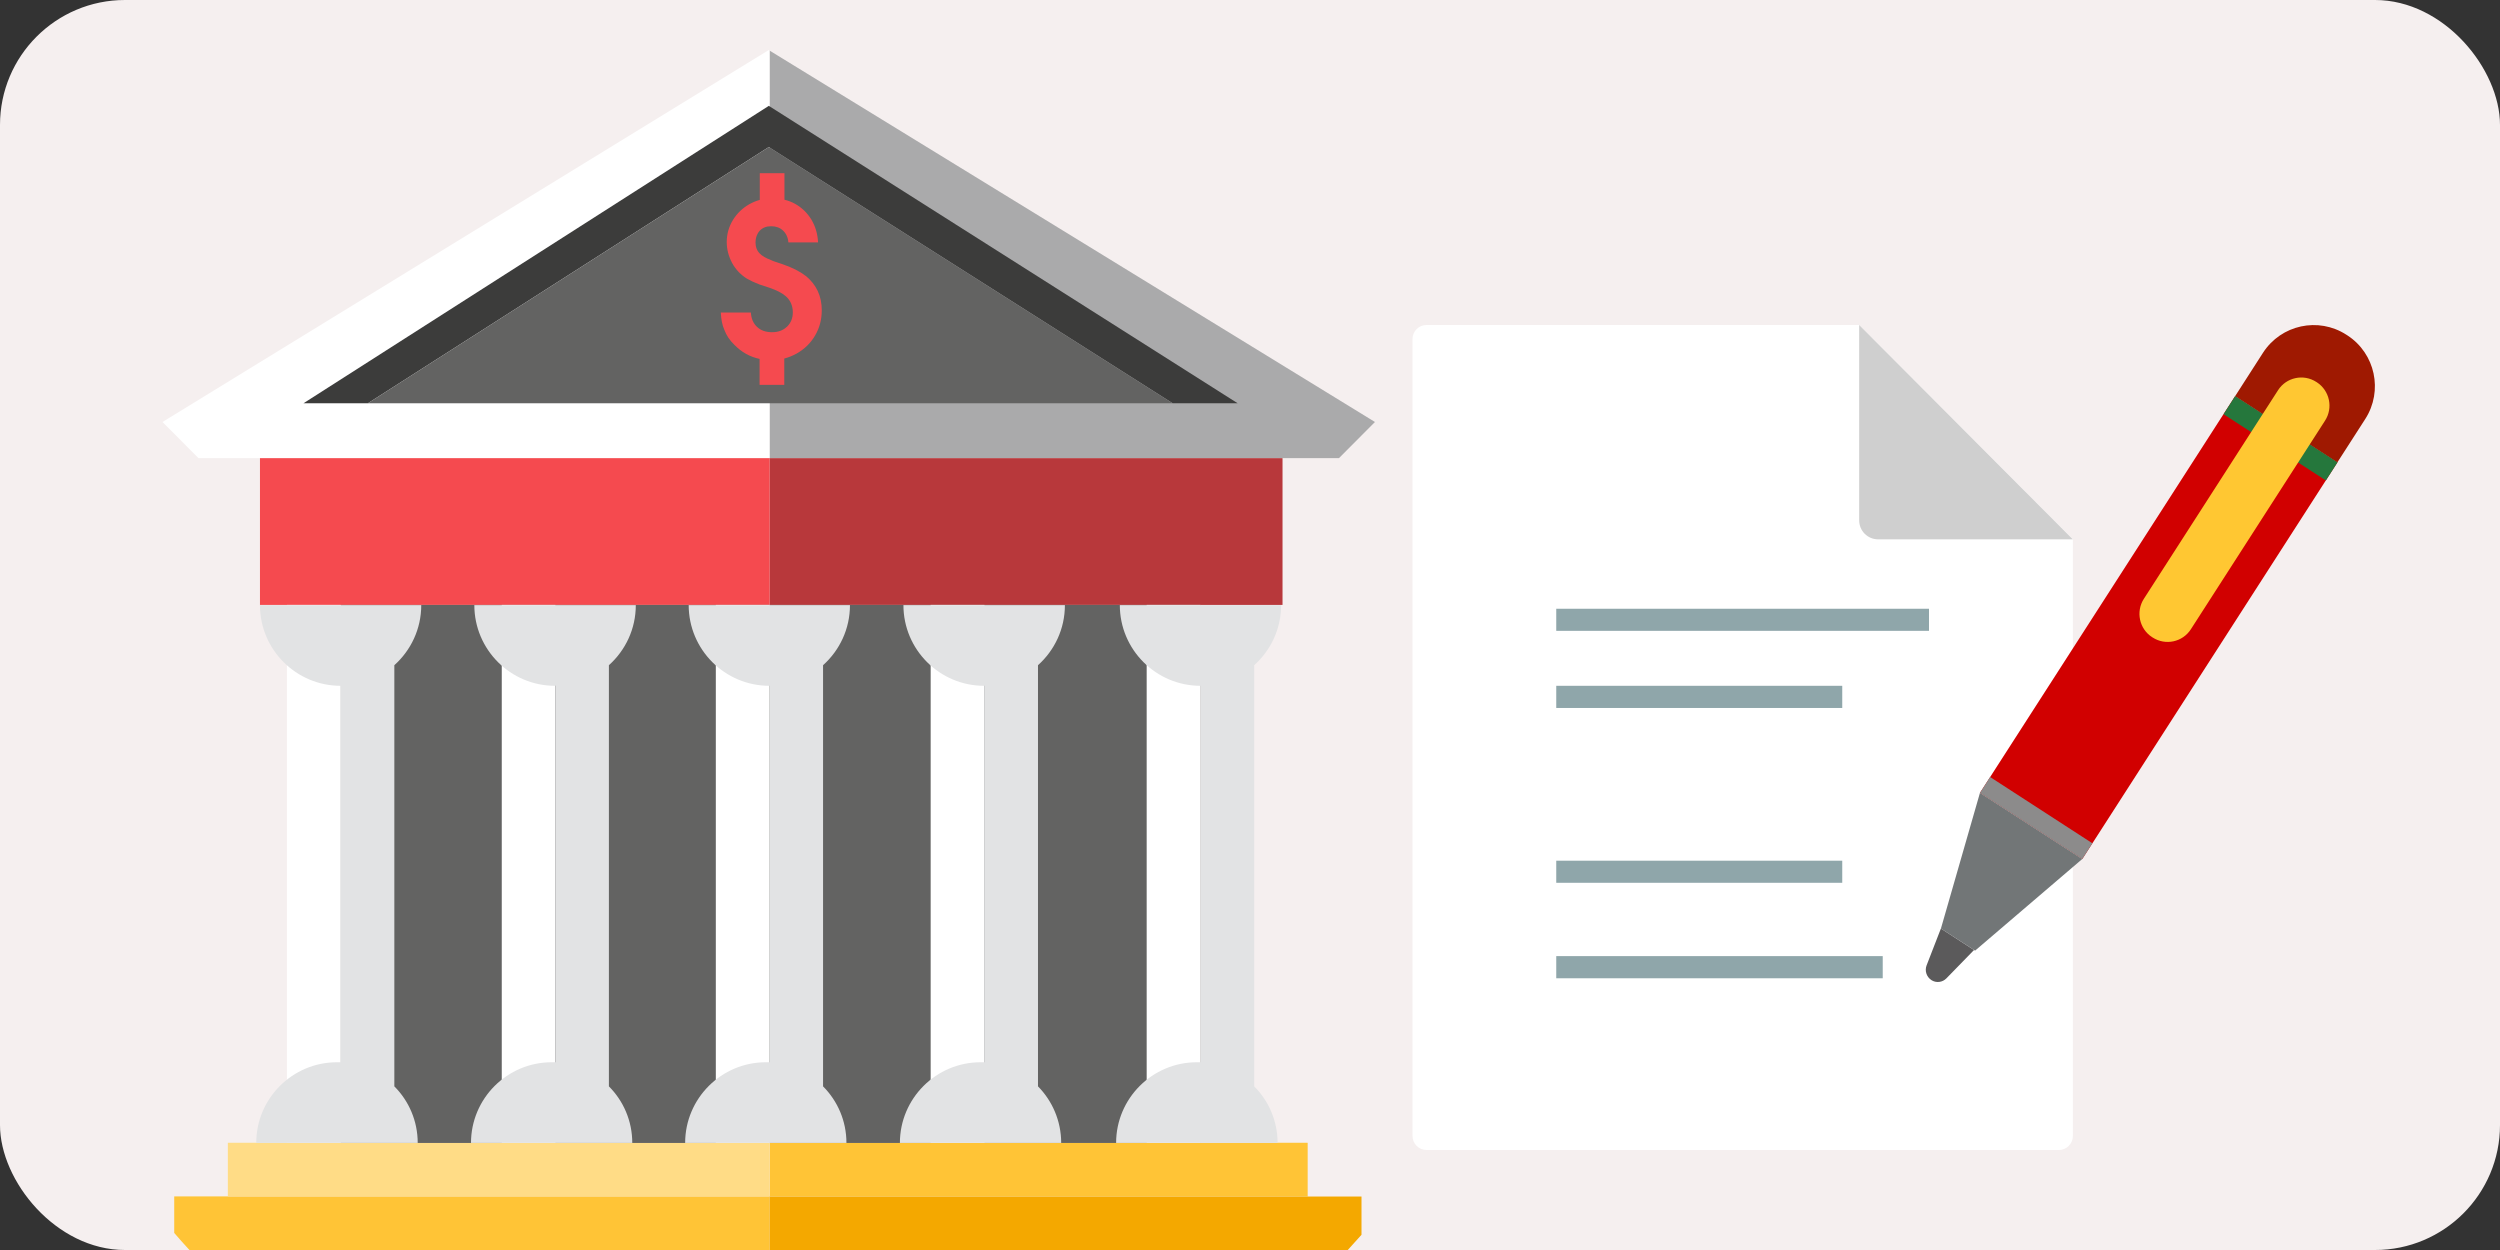 <svg xmlns="http://www.w3.org/2000/svg" width="200" height="100" viewBox="0 0 200 100" fill="none"><rect x="0" y="0" width="200" height="100" fill="#333333" stroke="none"/><g clip-path="url(#clip0_2911_1626)"><rect width="200" height="100" rx="10" fill="#F5EFEF"></rect><g clip-path="url(#clip1_2911_1626)"><path d="M164.708 92H114.123C113.507 92 113 91.499 113 90.873V27.127C113 26.502 113.5 26 114.123 26H148.74L165.831 43.147V90.873C165.831 91.491 165.331 92 164.708 92Z" fill="white"></path><path d="M166.585 68.718L158.398 63.427L178.808 31.691L186.995 36.99L166.585 68.718Z" fill="#D10000"></path><path d="M187.789 26.829L187.709 26.778C185.47 25.331 182.492 25.978 181.043 28.217L178.805 31.699L186.984 36.998L189.223 33.516C190.665 31.27 190.02 28.275 187.789 26.829Z" fill="#9F1901"></path><path d="M186.07 38.437L177.883 33.138L178.81 31.691L186.997 36.99L186.07 38.437Z" fill="#25773C"></path><path d="M172.208 50.997L172.172 50.975C171.143 50.314 170.846 48.933 171.512 47.901L182.242 31.219C182.901 30.187 184.278 29.889 185.307 30.557L185.343 30.579C186.372 31.248 186.669 32.622 186.002 33.654L175.272 50.336C174.613 51.368 173.237 51.666 172.208 50.997Z" fill="#FFC732"></path><path d="M158.005 76.052L155.273 74.286L158.396 63.427L166.583 68.718L158.005 76.052Z" fill="#727677"></path><path d="M167.389 67.461L159.21 62.162L158.398 63.427L166.585 68.718L167.389 67.461Z" fill="#8C8B8B"></path><path d="M154.516 78.4H154.502C154.118 78.146 153.966 77.659 154.125 77.237L155.27 74.286L157.921 76.002L155.712 78.269C155.393 78.597 154.893 78.655 154.509 78.407L154.516 78.4Z" fill="#5B5A5B"></path><path d="M150.249 43.147H165.825L148.734 26V41.628C148.734 42.471 149.415 43.147 150.249 43.147Z" fill="#CFCFCF"></path><path d="M154.32 50.467H124.5V48.7H154.32V50.467Z" fill="#8FA6AA"></path><path d="M147.38 56.638H124.5V54.864H147.38V56.638Z" fill="#8FA6AA"></path><path d="M147.38 70.623H124.5V68.856H147.38V70.623Z" fill="#8FA6AA"></path><path d="M150.618 78.262H124.5V76.489H150.618V78.262Z" fill="#8FA6AA"></path></g><g clip-path="url(#clip2_2911_1626)"><path d="M61.569 100V95.711H13.938V98.635C14.338 99.095 14.739 99.555 15.155 100H61.569Z" fill="#FFC436"></path><path d="M104.614 95.71H61.57V100H107.821C108.192 99.599 108.548 99.183 108.92 98.783V95.725H104.629L104.614 95.71Z" fill="#F4A800"></path><path d="M104.614 91.421H61.57V95.711H104.614V91.421Z" fill="#FFC436"></path><path d="M61.567 91.421H18.227V95.711H61.567V91.421Z" fill="#FFDC86"></path><path d="M61.562 4.044V36.653H102.602H107.115L109.996 33.759L61.562 4.044Z" fill="#AAAAAB"></path><path d="M61.567 36.653V4.045L61.507 4L13 33.759L15.88 36.653H20.795H61.507H61.567Z" fill="white"></path><path d="M61.562 48.393H68.021H72.282H85.2H89.58H102.498H102.602V36.653H61.562V48.393Z" fill="#B8383B"></path><path d="M61.509 36.653H20.797V48.393H33.714H37.976H50.893H55.11H61.569V36.653H61.509Z" fill="#F54A4F"></path><path d="M96.039 48.393H27.25V91.436H96.039V48.393Z" fill="#636362"></path><path d="M93.813 32.26H99.01L61.504 8.468L24.281 32.26H29.433L61.504 11.762L93.813 32.26Z" fill="#3C3C3B"></path><path d="M61.56 32.26H85.94H93.809L61.501 11.762L29.43 32.26H37.165H61.56Z" fill="#636362"></path><path d="M27.259 48.393H22.953V91.436H27.259V48.393Z" fill="white"></path><path d="M96.04 48.393H91.734V91.436H96.04V48.393Z" fill="white"></path><path d="M44.432 48.393H40.141V91.436H44.432V48.393Z" fill="white"></path><path d="M61.572 48.393H57.266V91.436H61.572V48.393Z" fill="white"></path><path d="M78.759 48.393H74.453V91.436H78.759V48.393Z" fill="white"></path><path d="M96.045 54.835V84.98C95.941 84.98 95.852 84.98 95.748 84.98C92.184 84.98 89.289 87.874 89.289 91.436H102.207C102.207 89.67 101.494 88.067 100.336 86.909V53.217C101.657 52.03 102.489 50.323 102.489 48.408H89.586C89.586 51.97 92.481 54.865 96.045 54.865V54.835Z" fill="#E2E3E4"></path><path d="M78.748 54.835V84.98C78.644 84.98 78.555 84.98 78.451 84.98C74.888 84.98 71.992 87.874 71.992 91.436H84.895C84.895 89.67 84.182 88.067 83.039 86.909V53.217C84.36 52.03 85.192 50.323 85.192 48.408H72.274C72.274 51.97 75.17 54.865 78.733 54.865L78.748 54.835Z" fill="#E2E3E4"></path><path d="M61.568 54.835V84.98C61.464 84.98 61.375 84.98 61.271 84.98C57.708 84.98 54.812 87.874 54.812 91.436H67.715C67.715 89.67 67.002 88.067 65.844 86.909V53.217C67.166 52.03 67.997 50.323 67.997 48.408H55.095C55.095 51.97 57.99 54.865 61.553 54.865L61.568 54.835Z" fill="#E2E3E4"></path><path d="M44.435 54.835V84.98C44.346 84.98 44.242 84.98 44.138 84.98C40.575 84.98 37.68 87.874 37.68 91.436H50.582C50.582 89.67 49.87 88.067 48.712 86.909V53.217C50.033 52.03 50.864 50.323 50.864 48.408H37.947C37.947 51.97 40.842 54.865 44.406 54.865L44.435 54.835Z" fill="#E2E3E4"></path><path d="M27.256 54.835V84.98C27.152 84.98 27.063 84.98 26.959 84.98C23.395 84.98 20.5 87.874 20.5 91.436H33.417C33.417 89.67 32.705 88.067 31.547 86.909V53.217C32.868 52.03 33.7 50.323 33.7 48.408H20.797C20.797 51.97 23.692 54.865 27.256 54.865V54.835Z" fill="#E2E3E4"></path><path d="M64.435 22.063C64.004 21.722 63.38 21.395 62.534 21.113L62 20.935C61.896 20.905 61.807 20.861 61.703 20.816C61.272 20.653 60.96 20.475 60.782 20.282C60.559 20.059 60.441 19.762 60.441 19.391C60.441 19.02 60.559 18.694 60.782 18.456C61.005 18.219 61.302 18.1 61.673 18.1C61.673 18.1 61.703 18.1 61.718 18.1C62.089 18.1 62.401 18.219 62.638 18.442C62.891 18.679 63.039 18.991 63.069 19.391H65.444C65.415 18.724 65.236 18.115 64.91 17.566C64.583 17.032 64.153 16.616 63.603 16.304C63.336 16.156 63.054 16.052 62.757 15.978V13.855H60.782V15.992C60.5 16.067 60.218 16.186 59.951 16.334C59.401 16.646 58.956 17.076 58.629 17.61C58.303 18.145 58.139 18.738 58.139 19.362C58.139 19.955 58.288 20.505 58.57 21.039C58.852 21.558 59.253 21.974 59.743 22.286C59.995 22.434 60.337 22.597 60.767 22.761C60.827 22.775 60.99 22.835 61.272 22.924C61.42 22.968 61.569 23.028 61.703 23.072C62.222 23.265 62.608 23.473 62.861 23.696C63.232 24.022 63.425 24.453 63.425 24.987C63.425 25.447 63.276 25.833 62.965 26.13C62.653 26.427 62.267 26.575 61.777 26.575C61.747 26.575 61.718 26.575 61.688 26.575C61.227 26.56 60.856 26.427 60.574 26.16C60.262 25.878 60.099 25.492 60.069 25.002H57.664C57.694 25.566 57.783 26.026 57.946 26.382C58.109 26.827 58.377 27.228 58.748 27.584C59.327 28.178 59.995 28.549 60.767 28.712V30.79H62.742V28.683C63.084 28.594 63.41 28.46 63.737 28.282C64.36 27.926 64.85 27.451 65.207 26.842C65.563 26.234 65.741 25.566 65.741 24.824C65.741 23.681 65.311 22.761 64.435 22.048V22.063Z" fill="#F54A4F"></path></g></g><defs><clipPath id="clip0_2911_1626"><rect width="200" height="100" fill="white"></rect></clipPath><clipPath id="clip1_2911_1626"><rect width="77" height="66" fill="white" transform="translate(113 26)"></rect></clipPath><clipPath id="clip2_2911_1626"><rect width="97" height="96" fill="white" transform="translate(13 4)"></rect></clipPath></defs></svg>
